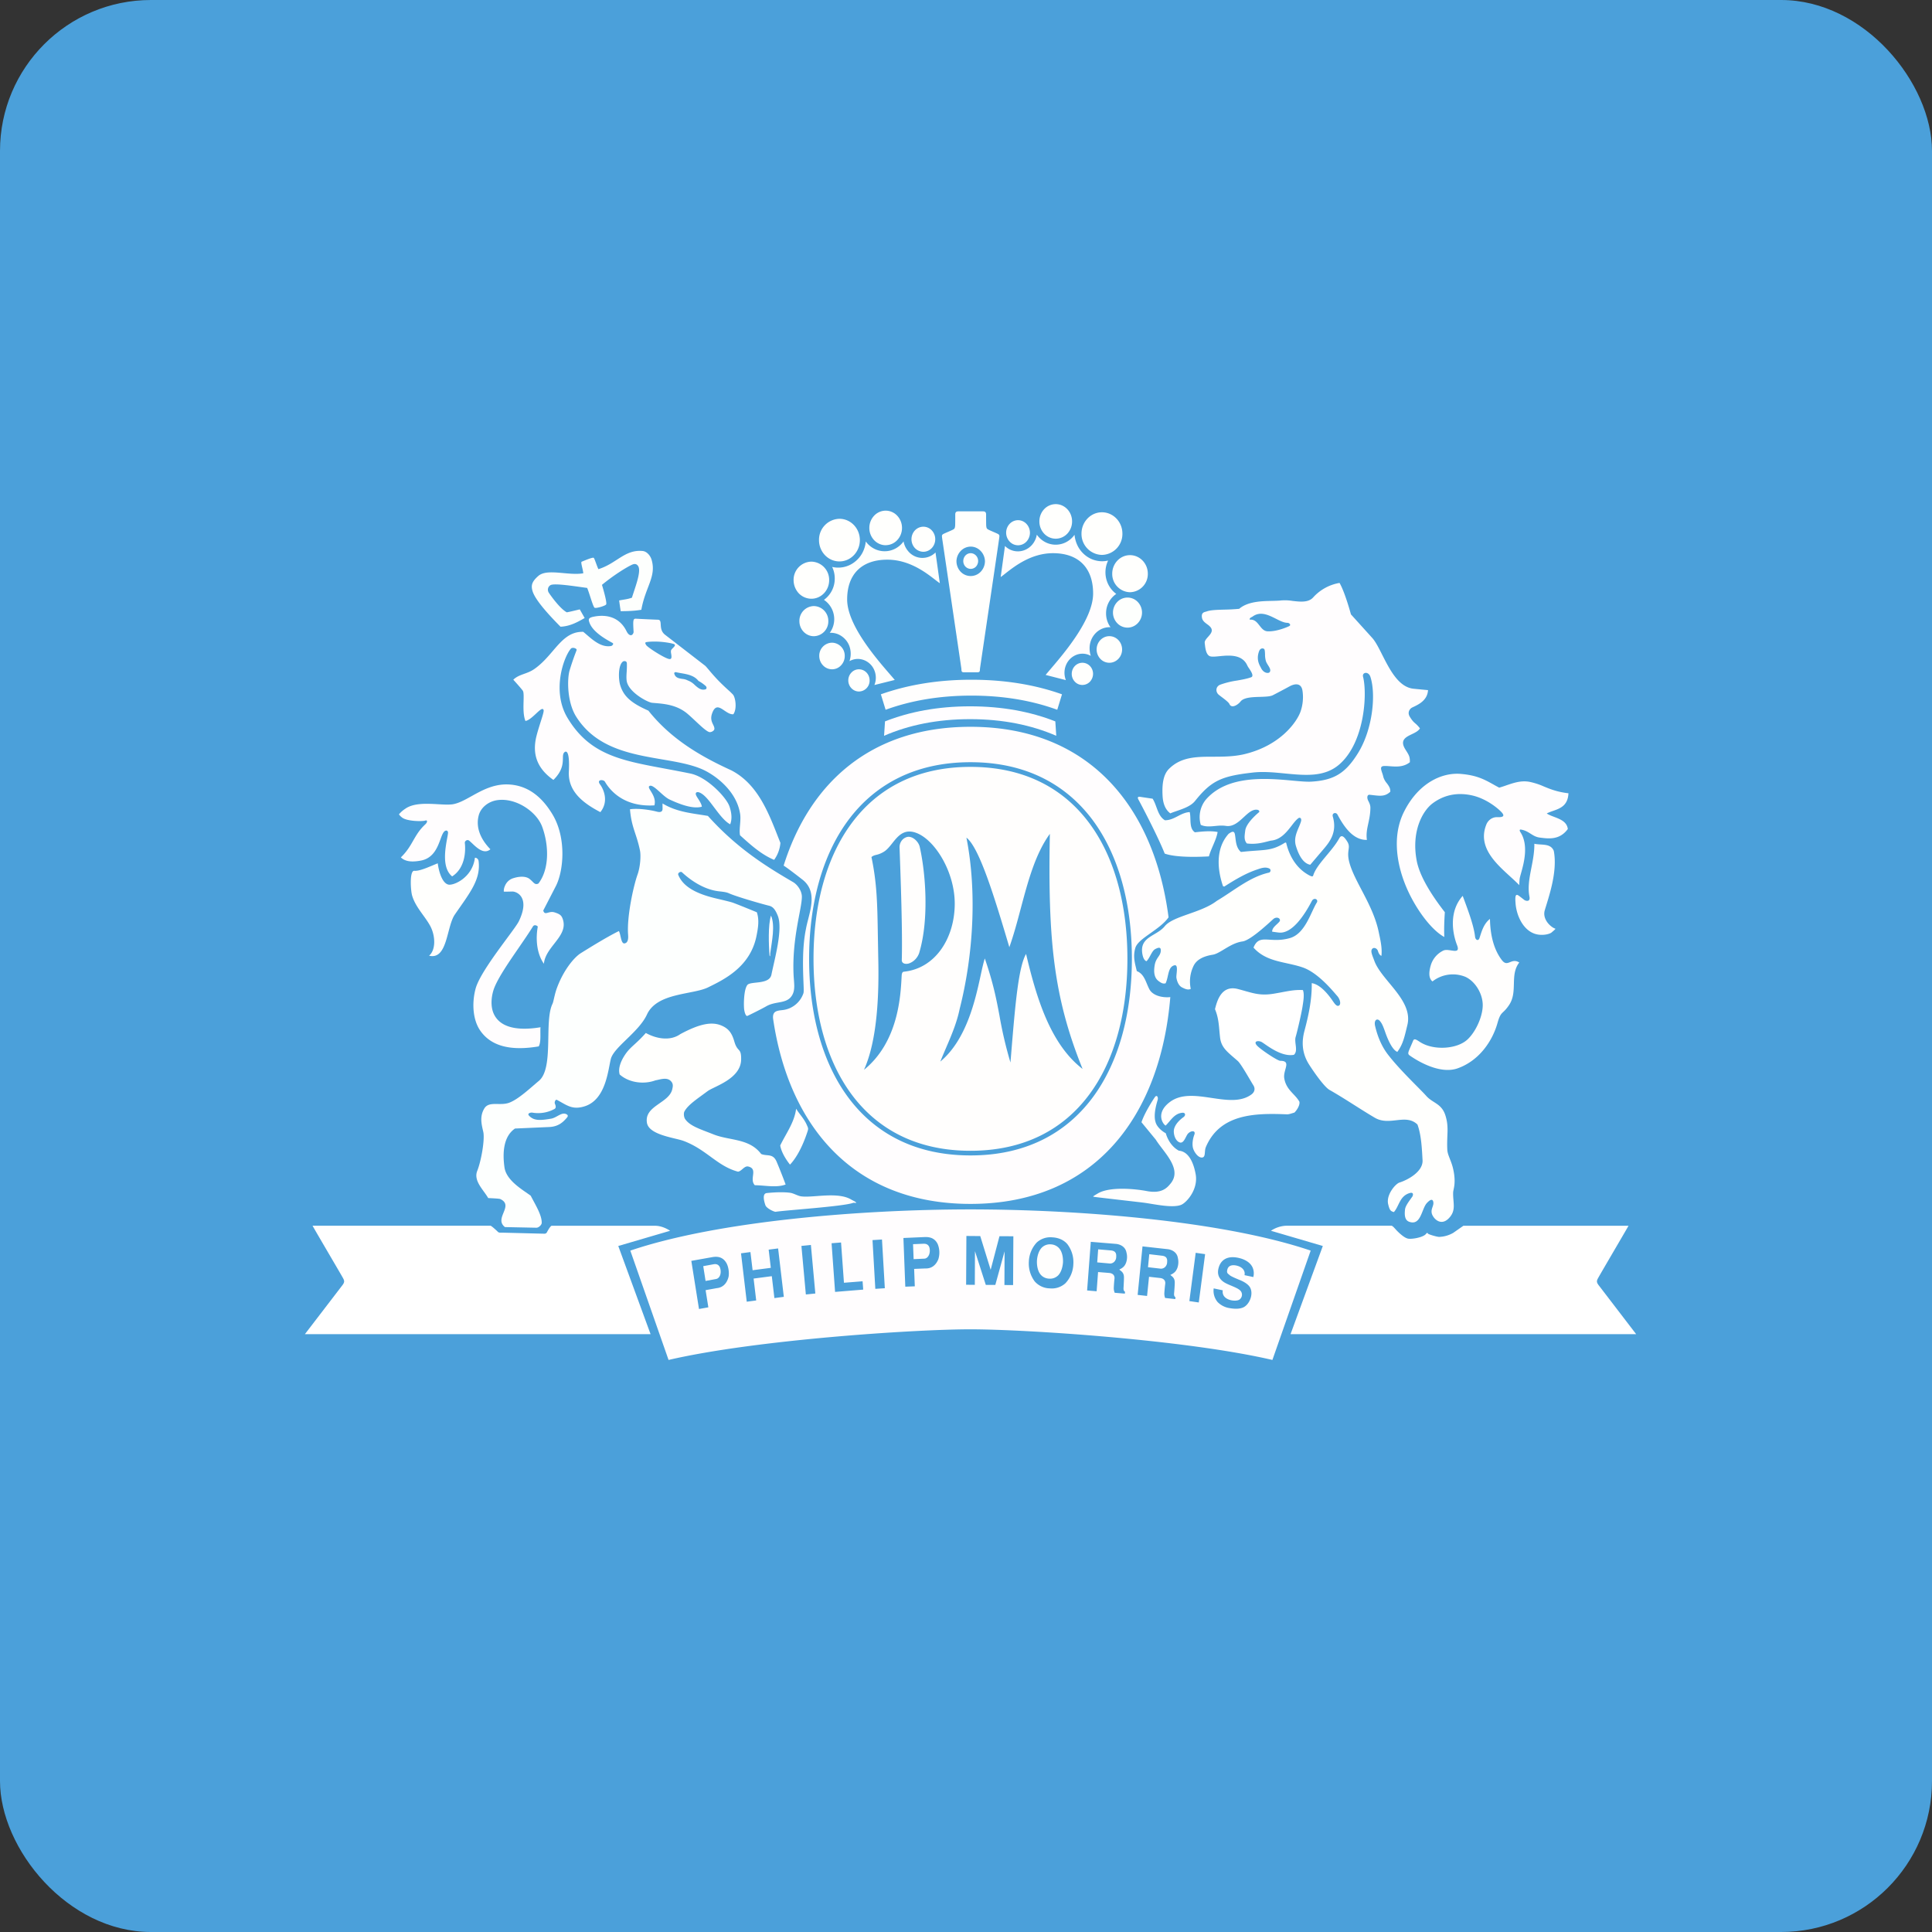 <!-- by FastBull --><svg xmlns="http://www.w3.org/2000/svg" width="64" height="64" viewBox="0 0 64 64"><rect x="0" y="0" width="64" height="64" fill="#333333" stroke="none"/><rect x="0" y="0" width="64" height="64" rx="5" ry="5" fill="#4BA0DA" /><path fill="#4c9edb" d="" /><path d="M 25.516,31.576 C 25.509,31.625 25.524,31.66 25.499,31.681 C 25.496,31.659 25.493,31.663 25.489,31.626 C 25.468,31.337 25.437,30.639 25.541,30.329 C 25.683,30.664 25.57,31.17 25.516,31.576 Z M 32.137,23.823 C 33.22,23.823 34.17,24.018 34.99,24.374 L 34.959,23.897 C 34.137,23.573 33.197,23.398 32.137,23.398 C 31.077,23.398 30.138,23.573 29.317,23.897 L 29.286,24.374 C 30.105,24.017 31.054,23.823 32.137,23.823 Z" fill="#fffdff" /><path d="M 32.179,23.043 C 33.243,23.043 34.189,23.208 35.023,23.512 L 35.18,23 C 34.298,22.686 33.299,22.517 32.179,22.517 C 31.061,22.517 30.063,22.687 29.18,23 L 29.337,23.512 C 30.171,23.208 31.117,23.043 32.179,23.043 Z M 36.211,39.636 C 36.231,39.612 36.289,39.582 36.364,39.536 C 36.764,39.295 37.628,39.386 37.985,39.455 C 38.473,39.547 38.653,39.364 38.787,39.194 C 39.168,38.711 38.54,38.163 38.288,37.754 L 37.813,37.176 C 37.91,36.875 38.192,36.436 38.255,36.346 C 38.318,36.254 38.374,36.34 38.35,36.433 C 38.326,36.523 38.198,36.905 38.278,37.166 C 38.318,37.323 38.481,37.468 38.618,37.54 C 38.684,37.771 38.833,38.002 39.052,38.118 C 39.42,38.149 39.558,38.619 39.608,38.898 C 39.7,39.413 39.292,39.85 39.123,39.914 C 38.821,40.03 38.195,39.877 37.852,39.836 C 37.68,39.815 36.329,39.661 36.281,39.652 C 36.273,39.651 36.23,39.647 36.21,39.636 Z M 26.723,37.257 C 26.771,37.37 26.785,37.374 26.751,37.48 C 26.571,38.032 26.353,38.39 26.17,38.579 C 26.17,38.579 25.896,38.253 25.846,37.945 C 26.039,37.544 26.315,37.185 26.373,36.727 C 26.478,36.903 26.63,37.048 26.723,37.257 Z M 28.368,39.843 C 28.334,39.854 28.284,39.838 28.263,39.846 C 27.929,39.967 26.035,40.088 25.696,40.142 C 25.654,40.15 25.393,40.033 25.355,39.924 C 25.317,39.815 25.237,39.541 25.398,39.522 C 25.702,39.489 25.994,39.487 26.179,39.513 C 26.289,39.529 26.426,39.614 26.534,39.63 C 26.918,39.687 27.741,39.467 28.195,39.735 C 28.274,39.781 28.334,39.799 28.368,39.843 Z M 51.528,30.766 C 51.507,30.8 51.444,30.848 51.402,30.886 C 51.33,30.948 51.088,31.004 50.866,30.94 C 50.446,30.817 50.23,30.311 50.204,29.914 C 50.191,29.74 50.188,29.589 50.3,29.664 C 50.336,29.688 50.407,29.743 50.497,29.814 C 50.526,29.837 50.703,29.9 50.665,29.702 C 50.556,29.151 50.837,28.568 50.827,27.951 C 51.069,28.003 51.363,27.926 51.471,28.185 C 51.604,28.876 51.303,29.712 51.173,30.152 C 51.107,30.371 51.242,30.587 51.42,30.711 C 51.453,30.734 51.489,30.753 51.528,30.766 Z M 49.357,30.44 C 49.366,30.979 49.486,31.462 49.754,31.808 C 49.949,32.059 50.057,31.714 50.328,31.884 C 50.005,32.296 50.288,32.847 49.992,33.29 C 49.77,33.622 49.723,33.474 49.605,33.894 C 49.437,34.488 48.998,35.139 48.283,35.391 C 47.728,35.585 47.026,35.194 46.704,34.968 C 46.603,34.898 46.653,34.859 46.812,34.475 C 46.848,34.388 46.921,34.441 47.038,34.517 C 47.482,34.807 48.27,34.759 48.617,34.43 C 48.916,34.147 49.14,33.602 49.116,33.241 C 49.093,32.88 48.857,32.506 48.548,32.361 A 1.095,1.095 0 0,0 47.453,32.511 C 47.303,32.395 47.345,32.148 47.4,31.965 A 0.789,0.789 0 0,1 47.819,31.486 C 48.004,31.406 48.4,31.653 48.267,31.31 C 48.102,30.883 48.002,30.181 48.454,29.677 C 48.594,30.058 48.819,30.633 48.862,31.021 C 48.873,31.144 48.974,31.183 49.009,31.077 C 49.074,30.886 49.137,30.611 49.357,30.44 Z" fill="#fffefd" /><path d="M 42.877,36.857 C 42.809,36.873 42.704,36.917 42.631,36.914 C 41.56,36.868 40.413,36.9 39.946,37.997 C 39.885,38.142 39.953,38.344 39.809,38.345 C 39.688,38.346 39.56,38.169 39.522,38.039 C 39.485,37.908 39.511,37.726 39.564,37.588 C 39.617,37.448 39.469,37.442 39.361,37.545 C 39.284,37.618 39.226,37.882 39.089,37.847 C 38.991,37.822 38.895,37.693 38.884,37.497 C 38.873,37.302 39.047,37.119 39.204,37.007 C 39.29,36.944 39.264,36.855 39.175,36.861 C 38.898,36.88 38.778,37.129 38.612,37.287 C 38.5,37.218 38.294,36.86 38.741,36.515 C 39.489,35.934 40.74,36.789 41.46,36.252 C 41.544,36.189 41.6,36.077 41.517,35.948 C 41.433,35.819 41.118,35.248 41.002,35.146 C 40.679,34.86 40.459,34.72 40.417,34.374 C 40.377,34.035 40.383,33.75 40.248,33.43 C 40.317,33.155 40.459,32.621 41.009,32.763 C 41.466,32.882 41.702,32.996 42.178,32.92 C 42.596,32.853 42.821,32.78 43.161,32.797 C 43.215,32.943 43.176,33.159 43.145,33.361 C 43.113,33.565 42.977,34.159 42.921,34.347 C 42.865,34.534 43.013,34.812 42.862,34.942 C 42.411,35.026 41.889,34.559 41.779,34.511 C 41.667,34.463 41.524,34.493 41.627,34.621 C 41.73,34.749 42.321,35.141 42.41,35.141 C 42.798,35.141 42.496,35.44 42.543,35.722 C 42.608,36.108 42.895,36.232 43.044,36.495 C 43.071,36.617 42.941,36.801 42.877,36.857 Z M 18.279,40.605 L 21.696,40.605 C 21.916,40.605 22.108,40.712 22.199,40.771 L 20.481,41.275 L 21.551,44.196 L 10.1,44.196 L 11.339,42.579 C 11.424,42.469 11.412,42.425 11.352,42.319 C 11.293,42.212 10.398,40.691 10.354,40.604 L 16.25,40.604 C 16.277,40.604 16.46,40.771 16.491,40.804 C 16.524,40.84 16.578,40.833 16.615,40.833 C 16.652,40.833 17.987,40.868 18.032,40.868 C 18.077,40.868 18.105,40.848 18.118,40.819 C 18.133,40.79 18.233,40.604 18.279,40.604 Z M 48.48,40.605 L 53.947,40.605 C 53.901,40.691 53.007,42.212 52.95,42.319 C 52.889,42.425 52.876,42.469 52.962,42.58 L 54.2,44.196 L 42.751,44.196 L 43.82,41.275 L 42.102,40.771 A 0.973,0.973 0 0,1 42.604,40.604 L 46.095,40.604 C 46.132,40.604 46.214,40.704 46.268,40.762 C 46.324,40.819 46.516,41.013 46.653,41.033 C 46.789,41.053 47.148,40.988 47.236,40.877 C 47.292,40.809 47.283,40.858 47.32,40.877 C 47.355,40.897 47.566,40.965 47.667,40.974 A 0.998,0.998 0 0,0 48.142,40.839 L 48.478,40.604 Z" fill="#ffffff" /><path d="M 40.046,28.369 C 39.832,28.381 38.991,28.424 38.582,28.276 C 38.357,27.704 37.775,26.599 37.718,26.498 C 37.66,26.397 37.712,26.388 37.773,26.397 L 38.182,26.458 C 38.331,26.691 38.343,27.025 38.589,27.172 C 38.903,27.175 39.109,26.914 39.411,26.902 C 39.463,27.119 39.38,27.438 39.583,27.571 C 39.83,27.543 40.104,27.516 40.335,27.561 C 40.293,27.824 40.117,28.107 40.047,28.369 Z M 23.45,27.028 C 24.447,28.137 25.439,28.733 26.279,29.225 C 26.409,29.302 26.563,29.505 26.563,29.706 C 26.564,30.102 26.233,31.076 26.288,32.289 C 26.302,32.573 26.354,32.795 26.229,32.987 C 26.051,33.262 25.699,33.154 25.387,33.333 C 25.218,33.43 24.809,33.631 24.761,33.652 C 24.714,33.674 24.673,33.572 24.653,33.451 C 24.633,33.329 24.632,32.791 24.756,32.63 C 24.861,32.493 25.487,32.63 25.555,32.285 C 25.655,31.788 25.94,30.784 25.767,30.34 C 25.685,30.131 25.603,30.035 25.483,30.005 C 25.191,29.933 24.374,29.695 24.148,29.592 C 24.058,29.55 23.947,29.541 23.802,29.524 C 23.392,29.475 22.962,29.24 22.592,28.896 C 22.55,28.856 22.441,28.915 22.469,28.983 C 22.634,29.385 23.088,29.611 23.704,29.758 C 23.975,29.822 24.127,29.858 24.245,29.892 C 24.361,29.927 25.071,30.22 25.071,30.22 C 25.162,30.481 25.106,30.77 25.062,30.994 C 24.86,32.032 23.981,32.45 23.458,32.707 C 22.946,32.958 21.765,32.877 21.431,33.608 C 21.162,34.192 20.33,34.688 20.234,35.082 C 20.141,35.451 20.071,36.418 19.376,36.645 C 18.956,36.781 18.774,36.606 18.448,36.435 C 18.4,36.411 18.366,36.508 18.378,36.55 C 18.392,36.592 18.448,36.696 18.363,36.739 A 1.132,1.132 0 0,1 17.646,36.859 C 17.583,36.845 17.455,36.88 17.522,36.955 C 17.68,37.129 17.885,37.12 18.252,37.058 C 18.455,37.025 18.62,36.807 18.786,36.924 C 18.803,36.936 18.824,36.968 18.79,37.011 C 18.651,37.18 18.493,37.32 18.195,37.334 L 17.061,37.384 C 16.677,37.643 16.642,38.186 16.712,38.675 C 16.777,39.116 17.329,39.421 17.581,39.61 C 17.73,39.902 17.954,40.252 17.945,40.513 C 17.942,40.579 17.84,40.674 17.766,40.67 L 16.728,40.649 C 16.348,40.358 17.047,39.941 16.57,39.719 C 16.528,39.701 16.173,39.688 16.173,39.688 C 16.012,39.409 15.677,39.116 15.81,38.785 C 15.942,38.453 16.066,37.74 16.009,37.493 C 15.952,37.246 15.884,36.989 16.041,36.724 C 16.196,36.459 16.567,36.646 16.876,36.526 C 17.184,36.407 17.569,36.04 17.85,35.806 C 18.358,35.383 18.016,33.839 18.302,33.253 C 18.338,33.18 18.364,32.968 18.442,32.747 C 18.659,32.147 19.012,31.718 19.241,31.574 C 19.453,31.443 20.064,31.058 20.502,30.842 C 20.571,30.974 20.569,31.272 20.691,31.251 C 20.816,31.23 20.814,31.062 20.807,30.965 C 20.761,30.387 20.975,29.377 21.122,28.963 C 21.206,28.726 21.237,28.358 21.2,28.173 C 21.084,27.607 20.919,27.417 20.869,26.808 C 21.17,26.766 21.579,26.839 21.756,26.886 C 21.934,26.933 21.948,26.842 21.948,26.786 C 21.948,26.73 21.946,26.681 21.948,26.615 C 22.423,26.907 22.95,26.942 23.45,27.028 Z" fill="#fdfffe" /><path d="M 40.905,27.627 C 40.942,27.782 40.919,28.063 41.108,28.223 C 41.859,28.137 42.087,28.212 42.541,27.93 C 42.565,27.915 42.601,27.897 42.609,27.93 C 42.664,28.161 42.835,28.717 43.379,29.001 C 43.44,29.031 43.487,29.05 43.502,29.001 C 43.616,28.626 44.122,28.21 44.366,27.767 C 44.438,27.636 44.525,27.712 44.626,27.872 C 44.761,28.085 44.599,28.151 44.69,28.534 C 44.85,29.192 45.48,29.953 45.671,30.871 C 45.722,31.116 45.791,31.39 45.762,31.663 C 45.71,31.649 45.67,31.583 45.647,31.505 C 45.614,31.4 45.486,31.364 45.441,31.455 C 45.401,31.532 45.472,31.678 45.529,31.834 C 45.771,32.487 46.821,33.139 46.621,33.955 C 46.527,34.341 46.48,34.587 46.288,34.845 C 46.139,34.786 45.995,34.499 45.889,34.196 C 45.81,33.97 45.776,33.902 45.715,33.827 C 45.624,33.714 45.504,33.785 45.553,33.991 C 45.605,34.212 45.717,34.595 45.974,34.929 C 46.373,35.45 47.033,36.063 47.248,36.305 C 47.462,36.546 47.759,36.553 47.883,36.956 C 48.008,37.357 47.919,37.601 47.944,38.092 C 47.955,38.274 48.077,38.446 48.14,38.733 C 48.242,39.195 48.142,39.393 48.138,39.493 C 48.123,39.84 48.257,40.094 47.986,40.365 C 47.714,40.636 47.461,40.344 47.428,40.188 C 47.395,40.031 47.514,39.932 47.476,39.8 C 47.439,39.671 47.309,39.808 47.27,39.849 C 47.089,40.038 47.076,40.619 46.677,40.471 C 46.513,40.41 46.53,40.195 46.543,40.067 C 46.556,39.94 46.69,39.776 46.784,39.641 C 46.81,39.606 46.842,39.478 46.696,39.522 C 46.362,39.621 46.352,39.952 46.174,40.152 C 46.074,40.121 46.036,40.107 45.985,39.891 C 45.911,39.58 46.228,39.215 46.358,39.174 C 46.645,39.083 47.147,38.807 47.124,38.431 C 47.104,38.101 47.089,37.612 46.955,37.251 C 46.561,36.875 46.031,37.316 45.54,37.025 C 45.051,36.738 44.569,36.405 44.041,36.104 C 43.861,36.001 43.504,35.483 43.363,35.261 C 43.102,34.848 43.13,34.456 43.212,34.148 C 43.335,33.684 43.464,33.128 43.453,32.568 C 43.794,32.618 44.1,33.088 44.171,33.19 C 44.226,33.267 44.292,33.355 44.361,33.307 C 44.431,33.258 44.386,33.089 44.295,32.99 C 44.189,32.873 43.681,32.23 43.156,32.048 C 42.589,31.852 41.958,31.881 41.524,31.39 C 41.721,30.907 42.055,31.266 42.727,31.076 C 43.237,30.932 43.419,30.222 43.621,29.898 C 43.685,29.794 43.526,29.714 43.455,29.849 C 43.224,30.291 42.807,30.945 42.359,30.892 C 42.24,30.878 42.141,30.862 42.141,30.862 C 42.142,30.718 42.298,30.634 42.382,30.531 C 42.449,30.447 42.325,30.347 42.197,30.431 C 42.147,30.465 41.453,31.147 41.158,31.187 C 40.761,31.239 40.424,31.586 40.174,31.626 C 39.924,31.666 39.643,31.76 39.532,32.01 A 1.178,1.178 0 0,0 39.445,32.758 C 39.36,32.803 39.263,32.764 39.16,32.711 C 39.057,32.661 38.996,32.538 38.971,32.394 C 38.953,32.297 39.052,31.943 38.905,31.977 C 38.682,32.028 38.717,32.36 38.611,32.575 C 38.542,32.586 38.498,32.591 38.37,32.491 C 38.242,32.39 38.209,32.213 38.251,31.972 C 38.292,31.732 38.426,31.683 38.45,31.524 C 38.471,31.363 38.387,31.377 38.267,31.44 C 38.148,31.505 38.089,31.741 37.978,31.841 C 37.948,31.832 37.879,31.795 37.844,31.61 C 37.736,31.022 38.31,31.02 38.585,30.681 C 38.861,30.341 39.788,30.243 40.307,29.843 C 40.882,29.502 41.403,29.045 42.044,28.905 C 42.1,28.877 42.1,28.805 42.058,28.776 C 41.922,28.704 41.772,28.759 41.649,28.802 C 41.267,28.928 40.911,29.142 40.555,29.369 L 40.514,29.356 C 40.315,28.778 40.275,28.093 40.7,27.621 C 40.784,27.563 40.877,27.502 40.905,27.627 Z M 14.214,31.659 C 14.447,31.46 14.422,30.987 14.251,30.672 C 14.076,30.347 13.763,30.051 13.652,29.666 C 13.603,29.502 13.56,28.829 13.727,28.846 C 13.905,28.865 14.255,28.696 14.501,28.598 C 14.534,28.855 14.64,29.245 14.847,29.302 C 15.016,29.348 15.652,29.078 15.732,28.414 C 15.764,28.414 15.792,28.424 15.815,28.447 C 15.838,28.468 15.852,28.498 15.855,28.53 C 15.927,29.145 15.56,29.58 15.068,30.294 C 14.787,30.7 14.831,31.806 14.215,31.659 Z M 21.395,34.219 C 21.734,34.408 22.197,34.498 22.539,34.255 C 23.166,33.919 23.573,33.832 23.903,33.974 C 24.126,34.07 24.241,34.207 24.325,34.499 C 24.433,34.877 24.559,34.689 24.551,35.103 C 24.538,35.742 23.651,35.989 23.441,36.145 C 23.079,36.414 22.794,36.597 22.674,36.816 C 22.643,36.87 22.648,37.001 22.699,37.075 C 22.864,37.308 23.2,37.404 23.651,37.584 C 24.18,37.789 24.822,37.707 25.214,38.227 C 25.417,38.312 25.605,38.194 25.73,38.49 C 25.769,38.582 25.932,38.98 26.025,39.239 C 25.711,39.353 25.343,39.264 25.004,39.262 C 24.808,39.054 25.124,38.725 24.79,38.643 C 24.657,38.61 24.569,38.799 24.447,38.813 C 23.761,38.63 23.407,38.083 22.651,37.797 C 22.37,37.69 21.5,37.603 21.431,37.196 C 21.336,36.626 22.168,36.547 22.27,36.08 C 22.282,36.02 22.314,35.924 22.243,35.835 C 22.108,35.663 21.876,35.761 21.712,35.788 C 21.33,35.93 20.839,35.869 20.528,35.594 C 20.467,35.389 20.57,35.145 20.701,34.946 C 20.885,34.669 21.035,34.622 21.394,34.219 Z M 31.91,18.585 C 31.91,18.517 31.936,18.45 31.982,18.401 A 0.239,0.239 0 0,1 32.156,18.325 C 32.221,18.325 32.283,18.354 32.33,18.402 A 0.267,0.267 0 0,1 32.382,18.686 A 0.261,0.261 0 0,1 32.33,18.77 A 0.245,0.245 0 0,1 32.155,18.845 A 0.247,0.247 0 0,1 31.928,18.684 A 0.27,0.27 0 0,1 31.91,18.585 Z M 31.684,18.585 A 0.51,0.51 0 0,1 31.829,18.247 A 0.46,0.46 0 0,1 32.155,18.107 C 32.277,18.107 32.395,18.157 32.482,18.247 C 32.57,18.335 32.623,18.457 32.628,18.585 A 0.512,0.512 0 0,1 32.489,18.938 A 0.46,0.46 0 0,1 32.155,19.082 A 0.46,0.46 0 0,1 31.821,18.938 A 0.512,0.512 0 0,1 31.684,18.585 Z M 32.156,22.27 L 32.38,22.27 C 32.47,22.27 32.456,22.222 32.464,22.144 C 32.474,22.067 33.09,17.912 33.098,17.839 C 33.111,17.748 33.116,17.722 33.062,17.69 C 33.031,17.67 32.798,17.575 32.753,17.55 C 32.689,17.517 32.68,17.506 32.67,17.42 C 32.666,17.383 32.666,17.17 32.666,17.045 C 32.666,16.954 32.62,16.939 32.556,16.939 L 31.754,16.939 C 31.69,16.939 31.644,16.954 31.644,17.044 C 31.644,17.17 31.644,17.383 31.64,17.42 C 31.629,17.506 31.622,17.517 31.558,17.55 C 31.513,17.575 31.281,17.67 31.248,17.69 C 31.193,17.722 31.2,17.748 31.211,17.839 C 31.222,17.912 31.836,22.067 31.846,22.144 C 31.854,22.221 31.839,22.27 31.93,22.27 L 32.155,22.27 Z M 33.724,18.063 A 0.378,0.378 0 0,1 33.446,17.94 A 0.427,0.427 0 0,1 33.33,17.646 C 33.33,17.537 33.372,17.431 33.446,17.353 A 0.383,0.383 0 0,1 33.724,17.232 C 33.829,17.232 33.929,17.276 34.002,17.354 C 34.076,17.432 34.118,17.538 34.118,17.648 C 34.118,17.757 34.076,17.863 34.002,17.942 A 0.383,0.383 0 0,1 33.724,18.063 Z M 34.971,17.845 A 0.528,0.528 0 0,1 34.588,17.677 A 0.589,0.589 0 0,1 34.431,17.271 A 0.588,0.588 0 0,1 34.589,16.867 A 0.528,0.528 0 0,1 34.973,16.7 C 35.117,16.7 35.255,16.761 35.356,16.868 C 35.458,16.975 35.514,17.121 35.514,17.273 A 0.588,0.588 0 0,1 35.356,17.678 A 0.528,0.528 0 0,1 34.971,17.845 Z M 36.503,18.382 A 0.693,0.693 0 0,1 35.826,17.677 C 35.826,17.286 36.13,16.97 36.503,16.97 C 36.877,16.97 37.181,17.286 37.181,17.677 A 0.692,0.692 0 0,1 36.503,18.382 Z M 37.434,19.618 A 0.603,0.603 0 0,1 36.844,19.004 C 36.844,18.665 37.108,18.39 37.432,18.39 C 37.758,18.39 38.023,18.665 38.023,19.004 A 0.603,0.603 0 0,1 37.434,19.618 Z M 36.749,21.955 A 0.409,0.409 0 0,1 36.452,21.827 A 0.456,0.456 0 0,1 36.327,21.515 C 36.327,21.272 36.516,21.074 36.749,21.074 C 36.982,21.074 37.171,21.272 37.171,21.515 C 37.171,21.757 36.982,21.955 36.749,21.955 Z M 35.856,22.69 A 0.336,0.336 0 0,1 35.608,22.584 A 0.371,0.371 0 0,1 35.503,22.323 C 35.503,22.119 35.661,21.955 35.855,21.955 C 36.052,21.955 36.209,22.119 36.209,22.323 A 0.389,0.389 0 0,1 36.104,22.584 A 0.35,0.35 0 0,1 35.856,22.69 Z M 30.588,18.278 C 30.693,18.278 30.792,18.234 30.866,18.156 A 0.427,0.427 0 0,0 30.981,17.862 A 0.427,0.427 0 0,0 30.866,17.569 A 0.383,0.383 0 0,0 30.588,17.448 C 30.483,17.448 30.383,17.492 30.309,17.569 A 0.427,0.427 0 0,0 30.194,17.863 C 30.194,17.974 30.236,18.079 30.309,18.157 C 30.383,18.234 30.484,18.278 30.588,18.278 Z M 29.338,18.06 A 0.527,0.527 0 0,0 29.722,17.892 A 0.588,0.588 0 0,0 29.88,17.488 A 0.588,0.588 0 0,0 29.722,17.084 A 0.527,0.527 0 0,0 29.339,16.916 A 0.527,0.527 0 0,0 28.956,17.084 A 0.588,0.588 0 0,0 28.798,17.488 A 0.588,0.588 0 0,0 28.956,17.893 C 29.058,18 29.195,18.061 29.339,18.061 Z M 27.808,18.598 C 28.181,18.598 28.484,18.281 28.484,17.892 C 28.484,17.502 28.181,17.186 27.808,17.186 A 0.693,0.693 0 0,0 27.131,17.892 C 27.131,18.282 27.433,18.598 27.808,18.598 Z M 26.878,19.834 C 27.203,19.834 27.467,19.559 27.467,19.22 A 0.603,0.603 0 0,0 26.878,18.605 A 0.602,0.602 0 0,0 26.289,19.22 A 0.644,0.644 0 0,0 26.462,19.656 A 0.584,0.584 0 0,0 26.878,19.834 Z M 26.96,21.075 A 0.489,0.489 0 0,0 27.439,20.576 A 0.489,0.489 0 0,0 26.96,20.077 A 0.489,0.489 0 0,0 26.481,20.576 C 26.481,20.852 26.695,21.075 26.96,21.075 Z M 27.561,22.171 A 0.4,0.4 0 0,0 27.859,22.042 A 0.443,0.443 0 0,0 27.983,21.73 A 0.43,0.43 0 0,0 27.561,21.29 A 0.43,0.43 0 0,0 27.139,21.73 C 27.139,21.847 27.184,21.959 27.264,22.042 A 0.409,0.409 0 0,0 27.561,22.171 Z M 28.454,22.907 A 0.36,0.36 0 0,0 28.807,22.539 C 28.807,22.335 28.649,22.172 28.454,22.172 A 0.336,0.336 0 0,0 28.206,22.278 A 0.372,0.372 0 0,0 28.101,22.539 C 28.101,22.742 28.26,22.907 28.454,22.907 Z" fill="#fffffd" /><path d="M 37.351,20.791 C 37.478,20.791 37.599,20.738 37.689,20.645 A 0.509,0.509 0 0,0 37.689,19.94 A 0.469,0.469 0 0,0 37.011,19.94 A 0.508,0.508 0 0,0 37.011,20.645 A 0.469,0.469 0 0,0 37.351,20.791 Z M 28.966,22.692 A 0.647,0.647 0 0,0 28.914,22.107 A 0.609,0.609 0 0,0 28.698,21.903 A 0.582,0.582 0 0,0 28.415,21.828 A 0.578,0.578 0 0,0 28.14,21.901 A 0.755,0.755 0 0,0 28.128,21.379 A 0.691,0.691 0 0,0 27.75,21.005 A 0.637,0.637 0 0,0 27.487,20.963 A 0.761,0.761 0 0,0 27.622,20.372 A 0.764,0.764 0 0,0 27.294,19.871 A 0.861,0.861 0 0,0 27.652,19.164 A 0.874,0.874 0 0,0 27.566,18.78 A 0.882,0.882 0 0,0 28.306,18.62 A 0.943,0.943 0 0,0 28.564,18.321 A 0.983,0.983 0 0,0 28.68,17.937 C 28.753,18.038 28.848,18.12 28.957,18.176 A 0.757,0.757 0 0,0 29.657,18.174 A 0.787,0.787 0 0,0 29.932,17.934 A 0.672,0.672 0 0,0 30.077,18.249 A 0.611,0.611 0 0,0 30.99,18.301 L 31.133,19.32 C 30.886,19.157 30.265,18.54 29.396,18.54 C 28.526,18.54 28.063,19.039 28.063,19.858 C 28.063,20.82 29.311,22.124 29.64,22.524 L 28.966,22.692 Z M 21.583,18.535 C 21.753,19.099 21.38,19.438 21.245,20.2 C 21.011,20.238 20.814,20.244 20.562,20.247 A 13.098,13.098 0 0,1 20.51,19.891 C 20.707,19.852 20.768,19.855 20.933,19.8 C 21.043,19.446 21.245,18.938 21.144,18.76 C 21.107,18.697 21.046,18.655 20.934,18.708 C 20.734,18.8 20.302,19.074 19.941,19.374 C 20.002,19.577 20.115,19.98 20.078,20.025 C 20.043,20.073 19.753,20.157 19.699,20.134 C 19.647,20.11 19.534,19.679 19.451,19.476 C 19.059,19.424 18.376,19.312 18.239,19.382 A 0.173,0.173 0 0,0 18.154,19.571 A 0.177,0.177 0 0,0 18.183,19.639 C 18.256,19.749 18.557,20.168 18.776,20.284 C 18.927,20.256 19.064,20.219 19.206,20.187 L 19.368,20.473 C 19.122,20.613 18.882,20.746 18.568,20.761 C 18.184,20.373 17.716,19.866 17.636,19.564 C 17.585,19.375 17.632,19.256 17.83,19.081 C 18.125,18.82 18.819,19.077 19.322,18.991 C 19.313,18.863 19.228,18.624 19.268,18.608 C 19.308,18.593 19.636,18.448 19.669,18.48 C 19.7,18.511 19.772,18.753 19.823,18.854 C 20.426,18.668 20.697,18.194 21.293,18.253 C 21.419,18.267 21.54,18.394 21.583,18.537 Z" fill="#fdfffd" /><path fill-rule="evenodd" d="M 32.149,24.076 C 28.83,24.076 26.81,25.96 25.959,28.675 C 25.959,28.675 26.032,28.709 26.583,29.139 C 27.021,29.481 26.887,30 26.772,30.452 C 26.742,30.567 26.714,30.68 26.696,30.784 C 26.571,31.396 26.599,32.094 26.615,32.519 C 26.624,32.721 26.629,32.861 26.615,32.901 A 0.833,0.833 0 0,1 26.147,33.403 A 0.857,0.857 0 0,1 25.894,33.463 C 25.726,33.484 25.592,33.501 25.608,33.733 C 26.118,37.253 28.229,39.881 32.149,39.881 C 36.326,39.881 38.449,36.897 38.768,33.03 C 38.522,33.057 38.199,32.991 38.078,32.777 C 38.047,32.719 38.02,32.655 37.993,32.591 C 37.921,32.417 37.848,32.243 37.658,32.169 A 6.114,6.114 0 0,0 37.634,32.069 C 37.585,31.869 37.533,31.661 37.609,31.403 C 37.658,31.232 37.878,31.078 38.117,30.909 C 38.334,30.754 38.57,30.588 38.71,30.387 C 38.244,26.785 36.127,24.076 32.148,24.076 Z M 35.265,22.226 A 0.661,0.661 0 0,0 35.309,22.53 L 34.638,22.358 C 34.678,22.308 34.734,22.243 34.799,22.166 C 35.257,21.63 36.211,20.513 36.211,19.661 C 36.211,18.831 35.749,18.325 34.882,18.325 C 34.163,18.325 33.614,18.755 33.307,18.995 C 33.244,19.045 33.191,19.087 33.149,19.115 L 33.291,18.086 A 0.603,0.603 0 0,0 33.923,18.229 A 0.633,0.633 0 0,0 34.202,18.031 A 0.686,0.686 0 0,0 34.346,17.712 A 0.792,0.792 0 0,0 34.621,17.956 A 0.746,0.746 0 0,0 35.319,17.958 A 0.793,0.793 0 0,0 35.595,17.716 C 35.608,17.853 35.648,17.985 35.711,18.105 A 0.95,0.95 0 0,0 35.969,18.408 C 36.074,18.488 36.195,18.545 36.323,18.572 A 0.868,0.868 0 0,0 36.708,18.569 A 0.903,0.903 0 0,0 36.715,19.363 C 36.778,19.487 36.868,19.594 36.978,19.674 A 0.772,0.772 0 0,0 36.64,20.317 A 0.777,0.777 0 0,0 36.787,20.778 L 36.755,20.777 C 36.39,20.777 36.094,21.089 36.094,21.474 C 36.094,21.56 36.106,21.646 36.134,21.726 A 0.564,0.564 0 0,0 35.577,21.73 A 0.613,0.613 0 0,0 35.362,21.936 A 0.653,0.653 0 0,0 35.265,22.226 Z M 32.148,38.275 L 32.15,38.275 C 33.974,38.275 35.31,37.544 36.193,36.36 C 37.07,35.182 37.495,33.557 37.495,31.763 L 37.495,31.761 C 37.495,29.968 37.07,28.341 36.193,27.162 C 35.31,25.981 33.974,25.249 32.15,25.249 L 32.148,25.249 C 30.324,25.249 28.987,25.981 28.105,27.163 C 27.227,28.342 26.803,29.967 26.803,31.761 L 26.803,31.763 C 26.803,33.557 27.227,35.182 28.105,36.362 C 28.987,37.545 30.324,38.275 32.148,38.275 Z M 20.88,41.428 L 22.147,45.05 C 25.052,44.374 30.355,44.034 32.149,44.035 C 33.942,44.035 39.247,44.374 42.15,45.05 L 43.418,41.428 C 40.524,40.447 35.755,40.063 32.149,40.063 C 28.542,40.063 23.774,40.447 20.88,41.428 Z M 44.751,20.35 C 44.751,20.35 44.557,19.625 44.374,19.31 A 1.521,1.521 0 0,0 43.496,19.795 C 43.336,19.966 43.07,19.935 42.817,19.906 A 1.592,1.592 0 0,0 42.443,19.89 C 42.363,19.9 42.261,19.902 42.145,19.905 C 41.798,19.912 41.337,19.921 41.049,20.168 A 6.668,6.668 0 0,1 40.536,20.195 C 40.304,20.202 40.104,20.208 39.98,20.252 L 39.945,20.263 C 39.877,20.28 39.794,20.302 39.815,20.454 C 39.831,20.562 39.906,20.616 39.983,20.674 C 40.014,20.696 40.046,20.719 40.072,20.746 C 40.212,20.879 40.114,20.989 40.02,21.095 C 39.959,21.163 39.9,21.231 39.908,21.3 L 39.912,21.335 C 39.928,21.48 39.952,21.675 40.069,21.734 C 40.129,21.763 40.248,21.752 40.39,21.738 C 40.712,21.706 41.157,21.664 41.325,22.059 A 0.624,0.624 0 0,0 41.37,22.131 C 41.439,22.233 41.548,22.396 41.446,22.435 C 41.309,22.485 41.142,22.515 40.971,22.545 A 2.856,2.856 0 0,0 40.419,22.682 C 40.267,22.745 40.258,22.923 40.379,23.02 L 40.45,23.075 C 40.555,23.153 40.7,23.264 40.723,23.316 C 40.796,23.49 41.013,23.343 41.095,23.238 C 41.202,23.102 41.483,23.092 41.741,23.085 C 41.915,23.079 42.077,23.075 42.166,23.029 C 42.25,22.987 42.596,22.804 42.721,22.735 C 42.873,22.652 43.103,22.603 43.146,22.878 C 43.18,23.092 43.163,23.35 43.077,23.584 C 42.969,23.886 42.443,24.694 41.212,24.985 C 40.865,25.065 40.522,25.066 40.194,25.067 C 39.636,25.067 39.123,25.07 38.722,25.472 C 38.534,25.662 38.491,25.976 38.512,26.366 C 38.523,26.553 38.569,26.795 38.768,26.944 C 38.836,26.914 38.911,26.889 38.987,26.863 C 39.214,26.784 39.455,26.7 39.59,26.53 C 40.13,25.855 40.471,25.707 41.509,25.591 C 41.857,25.552 42.218,25.588 42.572,25.623 C 43.235,25.686 43.874,25.749 44.366,25.323 C 45.202,24.597 45.299,22.997 45.153,22.418 C 45.114,22.267 45.332,22.228 45.395,22.418 C 45.582,22.975 45.484,24.146 44.983,24.952 C 44.574,25.609 44.196,25.849 43.433,25.893 C 43.284,25.901 43.071,25.882 42.821,25.859 C 41.964,25.781 40.662,25.664 39.945,26.489 A 0.918,0.918 0 0,0 39.777,27.325 C 39.927,27.393 40.085,27.378 40.249,27.363 C 40.366,27.351 40.487,27.34 40.61,27.359 C 40.848,27.396 41.03,27.227 41.201,27.07 C 41.334,26.946 41.461,26.828 41.602,26.822 C 41.718,26.817 41.729,26.885 41.707,26.905 C 41.544,27.041 41.28,27.3 41.251,27.507 L 41.25,27.514 C 41.223,27.717 41.208,27.825 41.303,27.94 C 41.585,27.978 41.823,27.917 41.99,27.874 C 42.046,27.859 42.095,27.847 42.135,27.843 C 42.439,27.801 42.631,27.552 42.79,27.347 C 42.87,27.243 42.942,27.151 43.017,27.1 C 43.064,27.069 43.129,27.108 43.095,27.219 A 1.904,1.904 0 0,1 43.022,27.408 C 42.945,27.591 42.859,27.792 42.929,28.023 C 43.036,28.38 43.195,28.609 43.404,28.646 L 43.844,28.129 C 44.056,27.88 44.3,27.562 44.151,27.051 C 44.115,26.927 44.259,26.895 44.306,26.985 C 44.526,27.397 44.829,27.833 45.28,27.823 C 45.252,27.618 45.288,27.455 45.327,27.274 C 45.359,27.123 45.395,26.962 45.396,26.756 C 45.396,26.669 45.36,26.596 45.333,26.542 A 1.195,1.195 0 0,1 45.321,26.519 C 45.273,26.415 45.292,26.319 45.374,26.328 L 45.488,26.341 C 45.723,26.368 45.887,26.388 46.055,26.227 C 46.064,26.112 46.003,26.03 45.94,25.945 A 0.569,0.569 0 0,1 45.824,25.735 C 45.814,25.686 45.799,25.64 45.784,25.597 C 45.742,25.473 45.713,25.381 45.85,25.375 C 45.91,25.372 45.976,25.377 46.048,25.383 C 46.254,25.398 46.493,25.416 46.703,25.25 C 46.71,25.078 46.673,25.016 46.597,24.893 A 4.083,4.083 0 0,1 46.541,24.803 C 46.372,24.513 46.569,24.418 46.767,24.322 C 46.877,24.27 46.988,24.215 47.037,24.128 A 0.92,0.92 0 0,0 46.887,23.967 C 46.831,23.919 46.78,23.874 46.698,23.736 C 46.643,23.643 46.653,23.541 46.741,23.463 C 46.759,23.447 46.794,23.43 46.841,23.409 C 47.002,23.33 47.287,23.193 47.305,22.861 C 47.305,22.861 47.173,22.85 46.826,22.815 C 46.332,22.766 46.037,22.182 45.788,21.692 C 45.673,21.464 45.568,21.256 45.458,21.133 L 44.75,20.35 Z M 41.465,20.441 A 0.153,0.153 0 0,0 41.486,20.43 C 41.745,20.234 42.018,20.372 42.266,20.496 C 42.402,20.565 42.531,20.63 42.645,20.632 C 42.716,20.632 42.773,20.704 42.712,20.738 C 42.686,20.753 42.303,20.93 41.987,20.913 C 41.867,20.906 41.794,20.814 41.721,20.72 C 41.639,20.615 41.556,20.51 41.403,20.529 C 41.382,20.484 41.432,20.458 41.464,20.441 Z M 41.71,21.57 C 41.746,21.476 41.826,21.461 41.875,21.498 C 41.899,21.517 41.902,21.589 41.906,21.672 A 0.777,0.777 0 0,0 41.94,21.917 A 0.888,0.888 0 0,0 42.004,22.033 C 42.057,22.117 42.107,22.197 42.061,22.264 C 42.024,22.316 41.859,22.308 41.772,22.125 A 0.518,0.518 0 0,0 41.755,22.093 C 41.708,22.005 41.612,21.825 41.71,21.57 Z M 19.437,21.028 A 5.362,5.362 0 0,0 19.321,20.93 C 18.866,20.917 18.604,21.223 18.31,21.567 C 18.135,21.771 17.948,21.989 17.703,22.16 C 17.588,22.241 17.471,22.283 17.36,22.323 C 17.23,22.37 17.108,22.415 17.004,22.516 C 17.004,22.516 17.233,22.766 17.317,22.878 C 17.352,22.927 17.348,23.064 17.344,23.23 C 17.339,23.441 17.331,23.699 17.406,23.883 C 17.516,23.865 17.645,23.744 17.757,23.64 C 17.883,23.522 17.987,23.425 18.009,23.531 C 18.018,23.572 17.967,23.735 17.905,23.928 C 17.844,24.123 17.772,24.349 17.744,24.51 C 17.658,24.996 17.786,25.453 18.332,25.836 C 18.638,25.536 18.643,25.29 18.647,25.122 C 18.648,25.032 18.649,24.963 18.697,24.92 C 18.773,24.852 18.876,24.92 18.844,25.556 C 18.811,26.201 19.288,26.591 19.888,26.903 C 20.195,26.52 19.963,26.099 19.882,25.992 C 19.745,25.814 19.992,25.814 20.039,25.895 C 20.222,26.21 20.69,26.738 21.678,26.679 C 21.73,26.486 21.628,26.321 21.557,26.205 C 21.504,26.119 21.468,26.061 21.519,26.035 C 21.591,25.997 21.719,26.113 21.86,26.239 C 21.967,26.336 22.081,26.439 22.183,26.486 C 22.435,26.602 22.925,26.817 23.249,26.723 C 23.244,26.647 23.186,26.555 23.134,26.471 C 23.086,26.399 23.044,26.333 23.048,26.29 C 23.051,26.243 23.103,26.229 23.157,26.248 C 23.325,26.303 23.492,26.526 23.664,26.756 C 23.832,26.978 24.004,27.209 24.189,27.306 C 24.25,27.146 24.245,26.951 24.165,26.715 C 24.066,26.42 23.428,25.741 22.873,25.625 C 22.579,25.564 22.301,25.513 22.036,25.463 C 20.563,25.19 19.531,24.998 18.8,23.782 C 18.269,22.899 18.67,21.77 18.909,21.49 C 18.965,21.425 19.119,21.483 19.101,21.535 L 19.064,21.634 A 8.447,8.447 0 0,0 18.864,22.225 C 18.785,22.521 18.788,23.267 19.087,23.741 C 19.742,24.78 20.889,24.977 21.925,25.155 C 22.404,25.236 22.859,25.315 23.23,25.47 C 23.64,25.64 24.403,26.17 24.52,26.977 C 24.533,27.078 24.525,27.199 24.515,27.319 C 24.505,27.445 24.494,27.571 24.515,27.669 L 24.517,27.672 C 24.869,27.99 25.222,28.309 25.644,28.484 A 1.113,1.113 0 0,0 25.852,27.922 L 25.776,27.73 C 25.449,26.893 25.087,25.966 24.227,25.519 C 23.232,25.065 22.238,24.496 21.479,23.541 C 20.893,23.284 20.649,23.056 20.541,22.683 C 20.487,22.493 20.473,22.051 20.628,21.92 C 20.674,21.882 20.76,21.896 20.765,21.965 C 20.77,22.059 20.765,22.156 20.76,22.249 C 20.752,22.36 20.747,22.466 20.76,22.556 C 20.818,22.932 21.461,23.27 21.603,23.281 L 21.68,23.288 C 22.005,23.314 22.415,23.348 22.762,23.635 C 22.846,23.705 22.941,23.794 23.036,23.883 C 23.239,24.073 23.44,24.263 23.524,24.253 C 23.602,24.244 23.658,24.192 23.664,24.155 C 23.671,24.106 23.649,24.058 23.623,24.004 C 23.581,23.918 23.532,23.815 23.582,23.655 C 23.687,23.328 23.835,23.428 23.999,23.54 C 24.093,23.603 24.193,23.671 24.293,23.66 C 24.418,23.488 24.367,23.117 24.283,23.012 A 2.152,2.152 0 0,0 24.129,22.863 A 7.856,7.856 0 0,1 23.797,22.545 A 6.615,6.615 0 0,1 23.476,22.184 C 23.419,22.117 23.379,22.07 23.36,22.054 L 22.041,21.035 C 21.901,20.933 21.894,20.794 21.887,20.687 C 21.882,20.598 21.877,20.532 21.798,20.529 C 21.757,20.529 21.167,20.502 21.073,20.496 C 20.97,20.489 20.965,20.535 20.989,20.942 C 20.957,21.075 20.843,21.086 20.756,20.912 C 20.527,20.442 20.091,20.341 19.664,20.429 C 19.481,20.466 19.489,20.521 19.528,20.629 C 19.64,20.94 20.077,21.18 20.256,21.279 L 20.29,21.298 C 20.342,21.326 20.289,21.384 20.248,21.399 C 19.935,21.458 19.659,21.22 19.437,21.028 Z M 21.401,21.363 C 21.355,21.281 21.37,21.273 21.477,21.262 C 21.889,21.222 22.313,21.32 22.338,21.341 C 22.382,21.375 22.341,21.415 22.297,21.46 C 22.266,21.491 22.234,21.523 22.226,21.556 A 0.343,0.343 0 0,0 22.234,21.661 C 22.248,21.754 22.263,21.853 22.157,21.829 C 22.002,21.796 21.448,21.446 21.401,21.363 Z M 22.331,22.291 L 22.373,22.263 C 22.428,22.276 22.487,22.286 22.546,22.297 C 22.766,22.334 22.997,22.374 23.137,22.556 C 23.22,22.6 23.296,22.654 23.368,22.716 C 23.408,22.746 23.421,22.804 23.38,22.832 C 23.233,22.883 23.124,22.789 23.015,22.692 A 0.63,0.63 0 0,0 22.781,22.54 A 0.456,0.456 0 0,0 22.605,22.49 C 22.484,22.471 22.358,22.452 22.332,22.291 Z M 50.023,29.032 C 50.134,29.134 50.239,29.23 50.328,29.321 C 50.328,29.321 50.328,29.224 50.341,29.11 C 50.346,29.071 50.363,29.009 50.385,28.931 C 50.477,28.606 50.648,27.992 50.364,27.564 C 50.336,27.522 50.33,27.473 50.379,27.48 C 50.521,27.502 50.615,27.562 50.707,27.62 C 50.797,27.677 50.883,27.731 51.008,27.746 C 51.306,27.785 51.666,27.831 51.936,27.462 C 51.907,27.221 51.683,27.136 51.476,27.057 C 51.388,27.024 51.303,26.991 51.238,26.948 C 51.301,26.913 51.373,26.888 51.448,26.862 C 51.685,26.778 51.938,26.688 51.957,26.278 C 51.59,26.236 51.357,26.142 51.142,26.053 A 2.274,2.274 0 0,0 50.649,25.896 C 50.376,25.852 50.141,25.934 49.91,26.012 A 3.656,3.656 0 0,1 49.663,26.092 C 49.593,26.055 49.526,26.019 49.464,25.983 C 49.172,25.821 48.92,25.682 48.395,25.637 C 47.756,25.581 46.987,25.947 46.516,26.878 C 46.092,27.711 46.275,28.71 46.637,29.503 C 46.927,30.138 47.414,30.805 47.844,31.039 C 47.834,30.785 47.842,30.524 47.862,30.218 C 47.56,29.829 47.043,29.115 46.93,28.51 C 46.748,27.552 47.117,26.865 47.46,26.61 C 47.802,26.356 48.227,26.236 48.745,26.345 C 49.265,26.454 49.68,26.827 49.762,26.93 C 49.88,27.076 49.692,27.073 49.588,27.069 A 0.366,0.366 0 0,0 49.371,27.14 A 0.399,0.399 0 0,0 49.231,27.329 C 48.948,28.054 49.542,28.594 50.023,29.032 Z M 16.723,29.355 A 0.409,0.409 0 0,0 16.689,29.536 C 16.759,29.539 16.815,29.537 16.967,29.533 L 16.97,29.533 C 17.109,29.529 17.575,29.714 17.188,30.517 C 17.139,30.617 16.979,30.833 16.781,31.101 C 16.393,31.628 15.86,32.349 15.753,32.757 C 15.624,33.245 15.667,33.794 15.91,34.142 C 16.278,34.672 16.944,34.816 17.846,34.663 C 17.904,34.559 17.903,34.392 17.901,34.233 C 17.901,34.161 17.899,34.092 17.905,34.029 C 17.338,34.124 16.639,34.12 16.377,33.625 C 16.217,33.327 16.29,32.926 16.382,32.703 C 16.53,32.346 16.864,31.861 17.179,31.403 C 17.353,31.149 17.523,30.903 17.652,30.693 C 17.7,30.613 17.793,30.663 17.815,30.694 C 17.744,31.083 17.769,31.571 18.017,31.926 C 18.041,31.669 18.205,31.46 18.363,31.258 C 18.556,31.01 18.741,30.773 18.65,30.47 C 18.606,30.323 18.552,30.281 18.365,30.222 C 18.284,30.198 18.214,30.217 18.158,30.232 C 18.081,30.254 18.026,30.27 17.996,30.162 L 18.411,29.358 C 18.669,28.861 18.774,27.762 18.302,26.978 C 17.985,26.45 17.52,26.002 16.809,25.985 C 16.336,25.975 15.956,26.187 15.62,26.374 C 15.392,26.501 15.183,26.617 14.979,26.645 C 14.855,26.66 14.692,26.652 14.512,26.641 C 14.139,26.62 13.701,26.596 13.425,26.791 A 0.956,0.956 0 0,0 13.215,26.977 L 13.236,27.003 C 13.259,27.03 13.28,27.053 13.326,27.087 C 13.493,27.209 13.995,27.216 14.092,27.181 C 14.155,27.159 14.175,27.226 14.087,27.309 C 13.893,27.489 13.793,27.664 13.689,27.844 C 13.587,28.022 13.483,28.205 13.279,28.402 C 13.442,28.561 13.692,28.555 13.948,28.507 C 14.362,28.426 14.494,28.064 14.592,27.799 C 14.638,27.674 14.676,27.571 14.733,27.531 C 14.793,27.489 14.845,27.526 14.841,27.59 C 14.839,27.631 14.827,27.695 14.812,27.772 C 14.749,28.119 14.633,28.752 14.978,29.032 C 15.434,28.74 15.424,28.136 15.398,27.925 C 15.392,27.857 15.475,27.804 15.532,27.841 C 15.56,27.861 15.597,27.896 15.64,27.936 C 15.796,28.085 16.036,28.314 16.245,28.133 C 15.927,27.808 15.755,27.419 15.856,27.02 C 15.922,26.753 16.176,26.548 16.474,26.506 C 17.09,26.418 17.773,26.886 17.958,27.381 C 18.182,27.984 18.209,28.78 17.836,29.268 C 17.745,29.311 17.706,29.271 17.637,29.202 C 17.613,29.178 17.584,29.15 17.551,29.123 C 17.418,29.01 17.183,29.033 17.005,29.091 A 0.418,0.418 0 0,0 16.835,29.188 A 0.45,0.45 0 0,0 16.723,29.356 Z M 23.465,43.307 L 23.155,43.362 L 22.901,41.768 L 23.573,41.648 C 23.682,41.629 23.913,41.589 24.056,41.827 C 24.14,41.963 24.161,42.189 24.131,42.31 C 24.068,42.541 23.923,42.654 23.746,42.671 L 23.374,42.738 L 23.465,43.307 Z M 25.051,43.079 L 24.737,43.121 L 24.547,41.518 L 24.859,41.476 L 24.931,42.078 L 25.534,41.999 L 25.463,41.396 L 25.776,41.356 L 25.965,42.959 L 25.653,43.001 L 25.567,42.275 L 24.964,42.354 L 25.05,43.079 Z M 26.547,41.273 L 26.862,41.241 L 27.009,42.849 L 26.695,42.881 L 26.548,41.273 Z M 27.663,42.796 L 27.547,41.184 L 27.861,41.159 L 27.957,42.493 L 28.574,42.444 L 28.595,42.72 L 27.663,42.796 Z M 28.902,41.08 L 29.217,41.06 L 29.311,42.674 L 28.996,42.695 L 28.903,41.08 Z M 30.304,42.611 L 29.989,42.623 L 29.927,41.01 L 30.609,40.98 C 30.718,40.976 30.952,40.965 31.067,41.222 A 0.75,0.75 0 0,1 31.084,41.713 C 30.994,41.934 30.837,42.025 30.658,42.019 L 30.282,42.034 L 30.304,42.611 Z M 33.278,41.452 L 32.971,42.565 L 32.656,42.564 L 32.297,41.446 L 32.292,42.562 L 32.004,42.559 L 32.013,40.943 L 32.472,40.947 L 32.817,42.064 L 33.109,40.951 L 33.569,40.953 L 33.56,42.57 L 33.273,42.568 L 33.278,41.452 Z M 35.363,41.221 A 0.987,0.987 0 0,1 35.556,41.877 A 0.971,0.971 0 0,1 35.296,42.507 A 0.67,0.67 0 0,1 34.776,42.679 A 0.679,0.679 0 0,1 34.276,42.448 A 0.99,0.99 0 0,1 34.082,41.792 A 0.981,0.981 0 0,1 34.343,41.16 A 0.672,0.672 0 0,1 34.864,40.989 C 35.059,40.999 35.242,41.073 35.363,41.22 Z M 36.327,42.775 L 36.012,42.748 L 36.134,41.137 L 36.984,41.207 C 37.135,41.228 37.285,41.315 37.316,41.494 A 0.571,0.571 0 0,1 37.306,41.819 C 37.257,41.956 37.187,42.001 37.079,42.056 A 0.592,0.592 0 0,0 37.104,42.078 C 37.156,42.116 37.227,42.17 37.232,42.294 C 37.235,42.353 37.226,42.523 37.221,42.619 L 37.219,42.656 C 37.212,42.747 37.236,42.768 37.267,42.792 L 37.263,42.853 L 36.926,42.825 A 0.409,0.409 0 0,1 36.895,42.671 A 4.736,4.736 0 0,1 36.92,42.346 C 36.924,42.237 36.853,42.178 36.743,42.168 L 36.375,42.138 L 36.327,42.776 Z M 37.998,42.93 L 37.686,42.895 L 37.847,41.288 L 38.694,41.382 C 38.846,41.405 38.994,41.498 39.019,41.676 A 0.58,0.58 0 0,1 39.001,42.004 C 38.949,42.137 38.877,42.181 38.769,42.234 L 38.794,42.255 C 38.845,42.295 38.914,42.35 38.915,42.475 C 38.918,42.542 38.901,42.755 38.894,42.836 C 38.885,42.927 38.909,42.949 38.939,42.975 L 38.934,43.034 L 38.596,42.997 A 0.399,0.399 0 0,1 38.57,42.842 A 4.746,4.746 0 0,1 38.601,42.52 C 38.609,42.41 38.538,42.348 38.431,42.336 L 38.063,42.295 L 37.998,42.93 Z M 39.609,41.501 L 39.921,41.545 L 39.711,43.146 L 39.399,43.1 L 39.609,41.501 Z M 41.49,41.979 A 0.483,0.483 0 0,1 41.517,42.304 L 41.226,42.241 C 41.256,42.115 41.177,41.975 40.966,41.925 C 40.816,41.891 40.695,41.921 40.659,42.049 C 40.63,42.155 40.66,42.186 40.722,42.228 C 40.746,42.27 40.967,42.36 41.054,42.396 L 41.08,42.406 C 41.159,42.44 41.329,42.517 41.405,42.64 C 41.539,42.867 41.386,43.228 41.174,43.314 C 41.03,43.373 40.85,43.357 40.682,43.324 A 0.707,0.707 0 0,1 40.336,43.133 A 0.582,0.582 0 0,1 40.205,42.68 L 40.506,42.743 C 40.495,42.806 40.506,42.869 40.537,42.921 C 40.592,43.009 40.698,43.057 40.802,43.076 C 40.906,43.095 41.009,43.083 41.054,43.053 A 0.198,0.198 0 0,0 41.114,42.787 C 41.066,42.708 40.934,42.652 40.799,42.595 C 40.715,42.56 40.628,42.524 40.559,42.482 C 40.408,42.387 40.297,42.235 40.373,41.984 C 40.446,41.737 40.656,41.588 41.023,41.668 C 41.102,41.685 41.381,41.752 41.49,41.979 Z" fill="#fffdfe" /><path fill-rule="evenodd" d="M 23.373,42.433 L 23.72,42.369 C 23.816,42.352 23.854,42.257 23.866,42.203 A 0.401,0.401 0 0,0 23.843,41.972 C 23.791,41.871 23.705,41.867 23.628,41.882 L 23.296,41.943 L 23.373,42.433 Z M 30.265,41.711 L 30.616,41.695 C 30.714,41.691 30.763,41.603 30.782,41.55 A 0.399,0.399 0 0,0 30.786,41.318 C 30.746,41.211 30.66,41.197 30.582,41.201 L 30.246,41.215 L 30.265,41.711 Z M 35.038,42.263 C 35.142,42.17 35.201,41.993 35.213,41.815 C 35.22,41.636 35.179,41.455 35.084,41.349 A 0.387,0.387 0 0,0 34.811,41.221 A 0.381,0.381 0 0,0 34.526,41.315 C 34.421,41.409 34.361,41.584 34.35,41.764 C 34.343,41.942 34.384,42.125 34.479,42.23 C 34.554,42.314 34.652,42.352 34.752,42.357 A 0.379,0.379 0 0,0 35.038,42.262 Z M 36.347,41.818 L 36.773,41.856 A 0.188,0.188 0 0,0 36.853,41.838 A 0.201,0.201 0 0,0 36.92,41.788 A 0.235,0.235 0 0,0 36.976,41.624 C 36.984,41.507 36.939,41.435 36.8,41.422 L 36.378,41.386 L 36.347,41.818 Z M 38.03,41.978 L 38.454,42.027 A 0.2,0.2 0 0,0 38.603,41.964 A 0.234,0.234 0 0,0 38.663,41.802 C 38.674,41.686 38.632,41.612 38.492,41.597 L 38.071,41.547 L 38.029,41.978 Z M 32.15,38.121 L 32.148,38.121 C 30.373,38.121 29.075,37.412 28.22,36.267 C 27.362,35.116 26.949,33.523 26.949,31.762 L 26.949,31.761 C 26.949,30 27.362,28.409 28.22,27.259 C 29.075,26.112 30.372,25.404 32.148,25.404 L 32.15,25.404 C 33.925,25.404 35.223,26.112 36.077,27.258 C 36.936,28.409 37.347,30.001 37.347,31.761 L 37.347,31.763 C 37.347,33.523 36.935,35.115 36.077,36.266 C 35.223,37.412 33.925,38.121 32.15,38.121 Z M 29.939,32.189 C 30.978,32.084 31.619,31.091 31.627,29.952 C 31.634,28.893 30.978,27.831 30.362,27.594 C 29.952,27.435 29.745,27.696 29.555,27.936 C 29.47,28.043 29.387,28.146 29.293,28.206 A 0.792,0.792 0 0,1 29.025,28.319 C 28.97,28.333 28.925,28.343 28.868,28.391 C 29.052,29.264 29.063,29.955 29.08,30.98 L 29.093,31.722 C 29.121,32.868 29.076,34.431 28.621,35.439 C 29.754,34.519 29.833,33.01 29.867,32.355 L 29.869,32.319 C 29.873,32.256 29.887,32.194 29.939,32.19 Z M 29.855,27.868 A 0.332,0.332 0 0,1 30.02,27.735 C 30.203,27.663 30.427,27.869 30.468,28.055 C 30.663,28.924 30.783,30.462 30.448,31.572 A 0.57,0.57 0 0,1 30.314,31.786 A 0.531,0.531 0 0,1 30.104,31.917 C 30.004,31.946 29.868,31.926 29.873,31.799 C 29.899,30.85 29.837,29.122 29.799,28.079 A 0.361,0.361 0 0,1 29.855,27.869 Z M 31.789,33.426 C 32.236,31.671 32.373,29.567 32.014,27.748 C 32.443,28.074 32.947,29.732 33.436,31.377 C 33.583,30.963 33.701,30.522 33.818,30.08 C 34.058,29.182 34.297,28.285 34.778,27.623 C 34.709,31.142 34.904,33.041 35.862,35.41 C 34.781,34.578 34.325,33.016 33.99,31.601 C 33.738,32.027 33.63,33.31 33.515,34.683 L 33.473,35.197 A 13.373,13.373 0 0,1 33.11,33.65 C 33.008,33.111 32.91,32.586 32.623,31.75 C 32.581,31.878 32.539,32.063 32.491,32.285 C 32.313,33.109 32.023,34.437 31.149,35.166 C 31.208,35.017 31.272,34.869 31.336,34.719 C 31.515,34.304 31.695,33.881 31.789,33.428 Z" fill="#fffefd" /></svg>